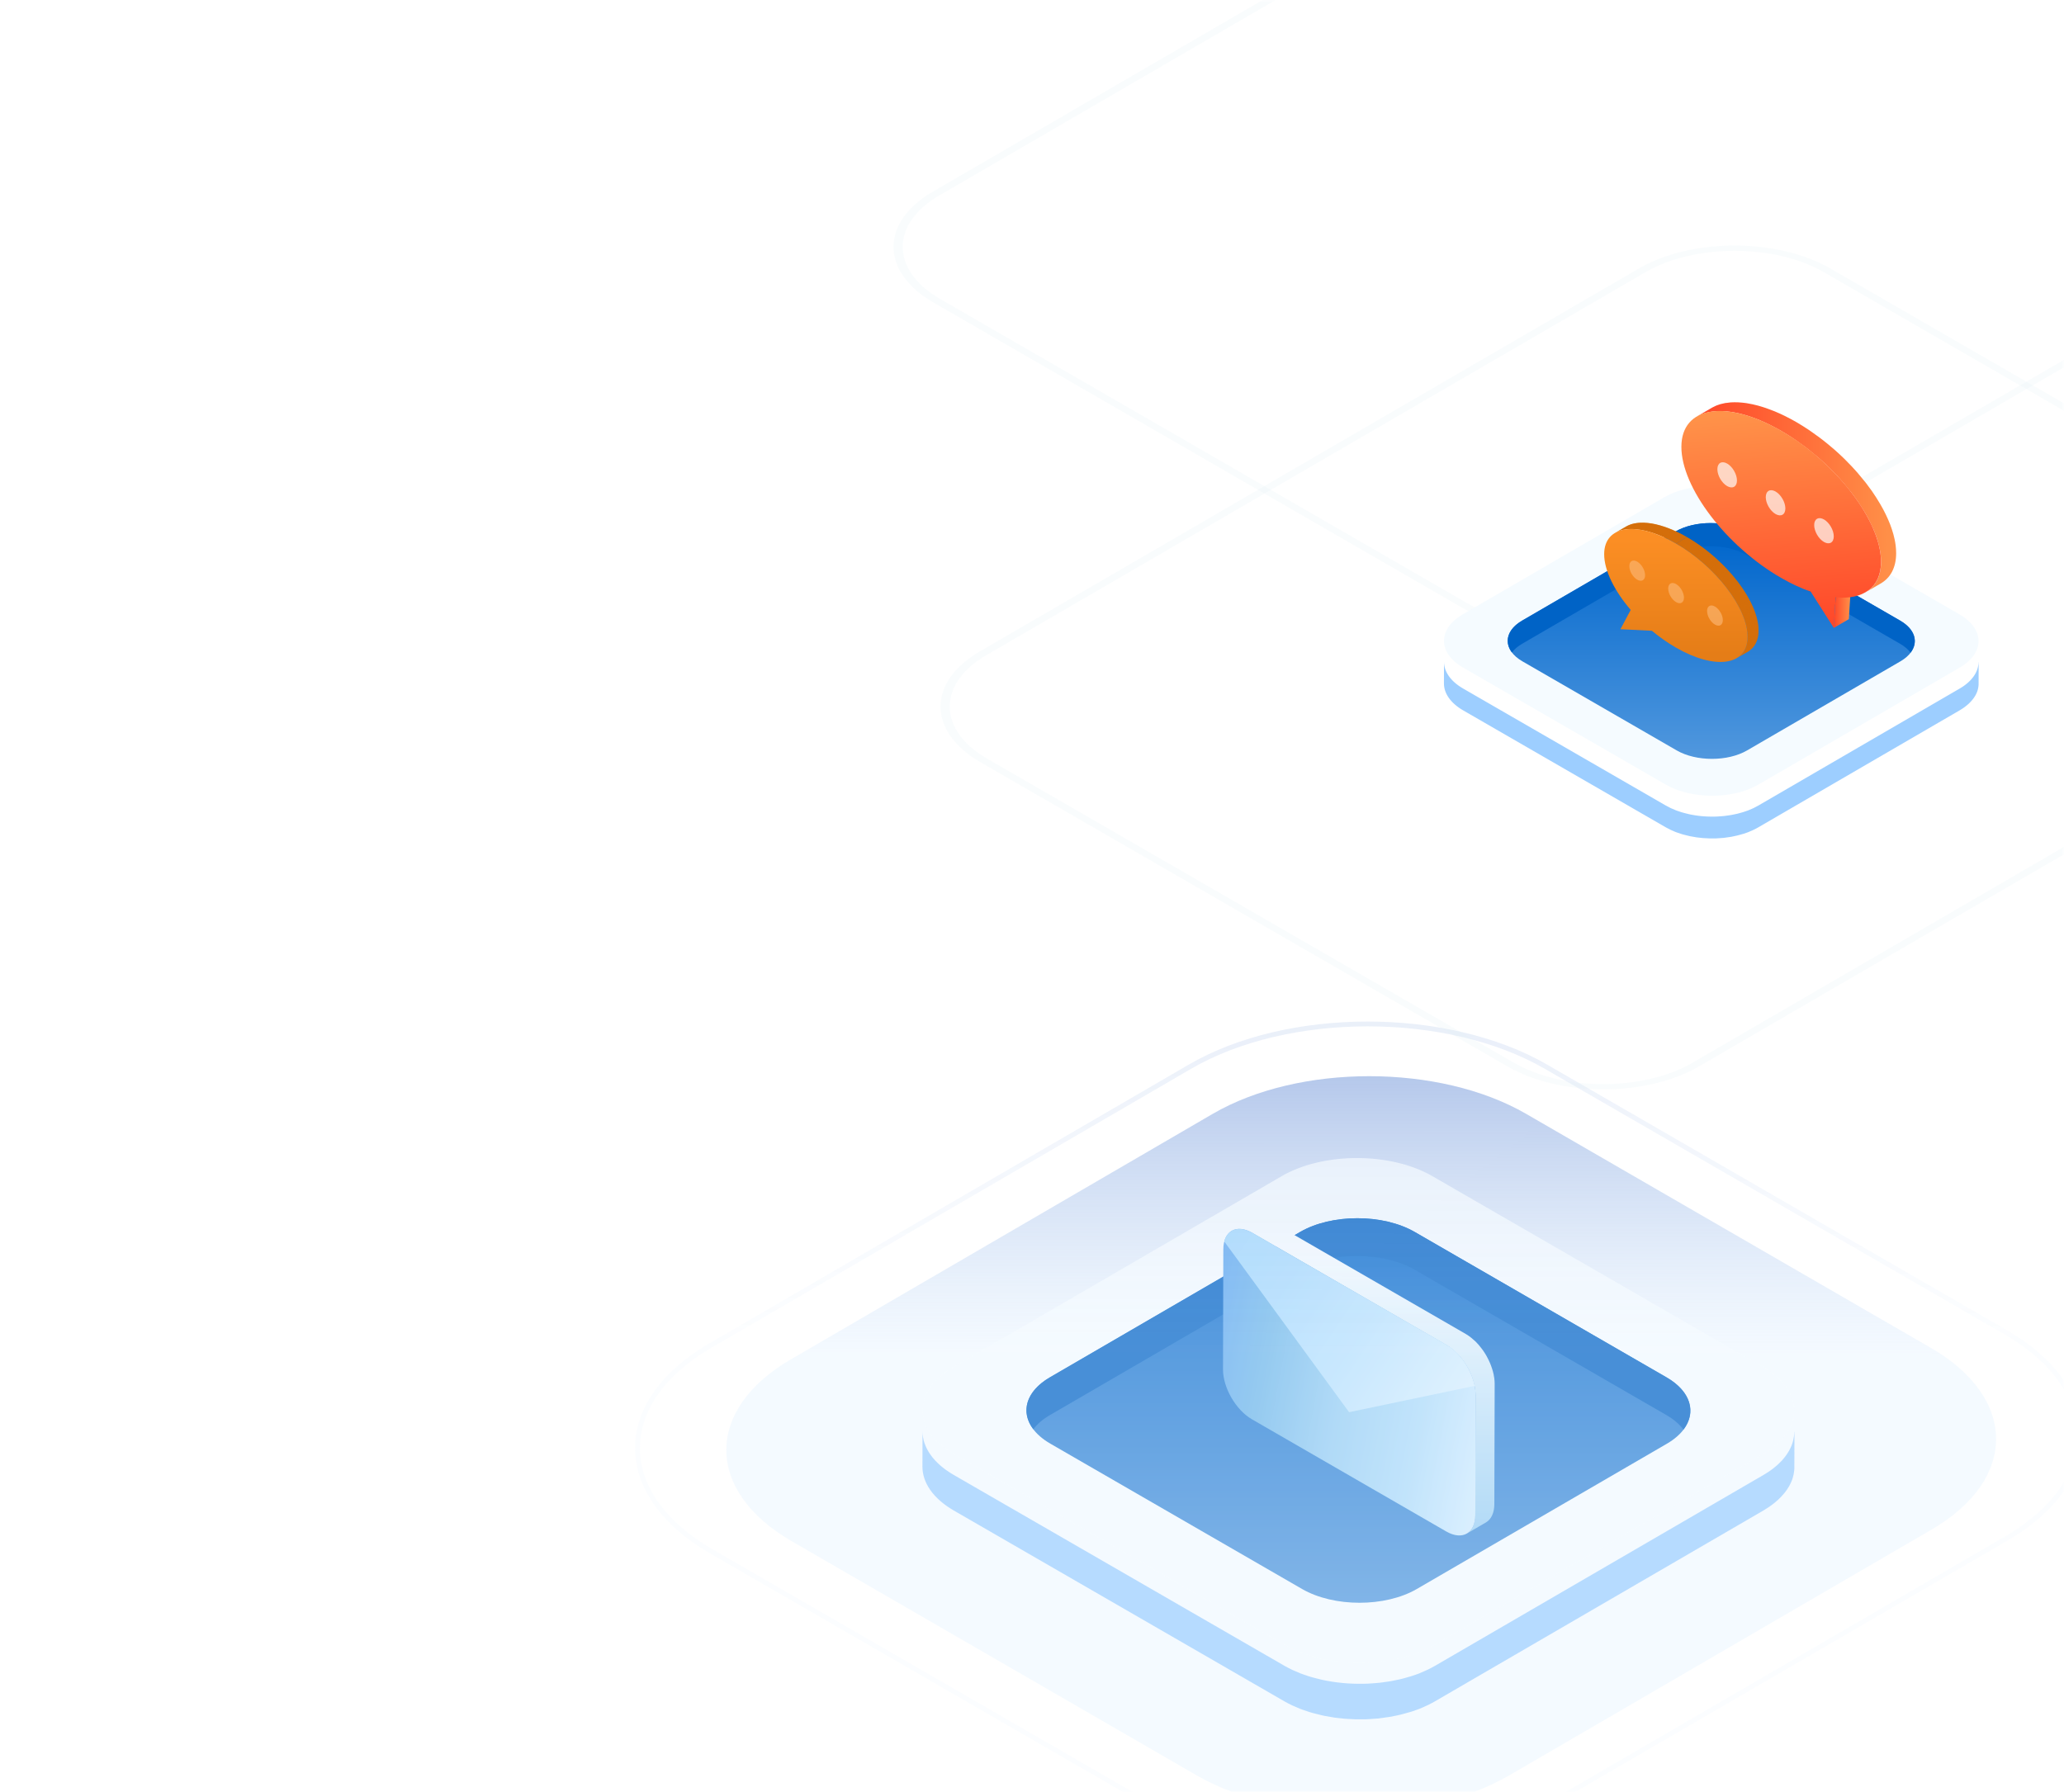 <svg width="395" height="343" viewBox="0 0 395 343" fill="none" xmlns="http://www.w3.org/2000/svg">
<mask id="mask0_510_15605" style="mask-type:alpha" maskUnits="userSpaceOnUse" x="0" y="0" width="395" height="343">
<path d="M0 0H379C387.837 0 395 7.163 395 16V327C395 335.837 387.837 343 379 343H0V0Z" fill="#0066CC"/>
</mask>
<g mask="url(#mask0_510_15605)">
<path opacity="0.2" d="M383.787 254.99L295.845 204.176C276.977 193.275 246.484 193.275 227.737 204.176L135.993 257.534C117.251 268.436 117.347 286.113 136.215 297.01L224.157 347.824C243.025 358.725 273.519 358.725 292.261 347.824L384.005 294.466C402.751 283.564 402.651 265.887 383.787 254.985" stroke="url(#paint0_linear_510_15605)" stroke-width="0.92" stroke-miterlimit="10"/>
<path opacity="0.7" d="M369.482 257.983L292.055 213.205C275.446 203.598 248.598 203.598 232.094 213.205L151.321 260.227C134.817 269.834 134.905 285.41 151.517 295.017L228.945 339.795C245.554 349.402 272.401 349.402 288.905 339.795L369.679 292.773C386.183 283.166 386.095 267.585 369.486 257.979" fill="url(#paint1_linear_510_15605)"/>
<path opacity="0.2" d="M179.872 57.192C170.424 51.739 170.381 42.859 179.767 37.406L305.9 -35.898C315.286 -41.352 330.606 -41.352 340.044 -35.898L440.912 22.34C450.36 27.793 450.412 36.672 441.026 42.125L314.893 115.43C305.507 120.883 290.178 120.883 280.731 115.43L179.863 57.192M442.136 21.623L341.268 -36.615C331.139 -42.462 314.709 -42.462 304.65 -36.615L178.517 36.69C168.449 42.536 168.502 52.053 178.631 57.9L279.499 116.138C289.628 121.984 306.057 121.984 316.125 116.138L442.258 42.833C452.317 36.987 452.265 27.47 442.136 21.623Z" fill="#E4F1F7"/>
<path opacity="0.2" d="M188.872 145.192C179.424 139.739 179.381 130.86 188.767 125.406L314.9 52.102C324.286 46.648 339.606 46.648 349.044 52.102L449.912 110.34C459.36 115.793 459.412 124.672 450.026 130.125L323.893 203.43C314.507 208.883 299.178 208.883 289.731 203.43L188.863 145.192M451.136 109.623L350.268 51.385C340.139 45.538 323.709 45.538 313.65 51.385L187.517 124.69C177.449 130.536 177.502 140.053 187.631 145.9L288.499 204.138C298.628 209.984 315.057 209.984 325.125 204.138L451.258 130.833C461.317 124.987 461.265 115.47 451.136 109.623Z" fill="#E4F1F7"/>
<g opacity="0.7">
<g filter="url(#filter0_d_510_15605)">
<path d="M343.389 270.052C343.389 270.174 343.381 270.288 343.372 270.41C343.372 270.515 343.363 270.62 343.346 270.716C343.337 270.804 343.328 270.891 343.311 270.978C343.293 271.083 343.284 271.179 343.258 271.284C343.241 271.372 343.223 271.459 343.206 271.555C343.18 271.651 343.162 271.756 343.136 271.852C343.11 271.94 343.083 272.027 343.057 272.123C343.031 272.219 342.996 272.324 342.961 272.42C342.926 272.508 342.9 272.595 342.865 272.683C342.821 272.787 342.778 272.892 342.734 272.988C342.699 273.076 342.655 273.163 342.612 273.251C342.559 273.355 342.507 273.452 342.454 273.557C342.411 273.635 342.367 273.723 342.314 273.801C342.245 273.924 342.166 274.046 342.096 274.159C342.052 274.229 342 274.308 341.956 274.378C341.869 274.509 341.773 274.64 341.668 274.771C341.624 274.832 341.58 274.885 341.537 274.946C341.371 275.156 341.196 275.357 341.012 275.567C340.96 275.619 340.907 275.671 340.864 275.724C340.715 275.881 340.567 276.03 340.4 276.178C340.331 276.248 340.252 276.318 340.182 276.388C340.086 276.475 339.99 276.563 339.885 276.641C339.789 276.72 339.701 276.799 339.605 276.877C339.5 276.965 339.396 277.043 339.291 277.131C339.195 277.21 339.09 277.279 338.985 277.358C338.871 277.437 338.758 277.524 338.635 277.603C338.53 277.673 338.426 277.751 338.312 277.821C338.19 277.9 338.067 277.979 337.936 278.057C337.779 278.153 337.63 278.249 337.464 278.346L274.638 314.858C274.192 315.112 273.738 315.356 273.266 315.583C273.143 315.645 273.021 315.706 272.89 315.758C272.462 315.959 272.033 316.143 271.588 316.318C271.527 316.344 271.474 316.37 271.413 316.387C270.932 316.571 270.443 316.737 269.954 316.886C269.613 316.99 269.254 317.087 268.905 317.183C268.634 317.253 268.372 317.331 268.101 317.401C267.734 317.489 267.349 317.567 266.974 317.637C266.703 317.69 266.423 317.76 266.152 317.803C266.038 317.821 265.925 317.838 265.811 317.856C265.348 317.934 264.876 317.996 264.395 318.057C264.256 318.074 264.125 318.092 263.985 318.109C263.714 318.135 263.443 318.153 263.163 318.179C262.709 318.214 262.246 318.249 261.782 318.275C261.485 318.284 261.197 318.293 260.9 318.301C260.524 318.301 260.157 318.31 259.781 318.301C259.466 318.301 259.161 318.284 258.846 318.275C258.496 318.258 258.156 318.24 257.815 318.223C257.5 318.205 257.186 318.17 256.871 318.144C256.53 318.109 256.189 318.074 255.857 318.03C255.551 317.995 255.245 317.952 254.948 317.899C254.59 317.847 254.223 317.777 253.865 317.716C253.585 317.663 253.297 317.602 253.017 317.541C252.589 317.445 252.169 317.34 251.75 317.226C251.479 317.157 251.208 317.087 250.937 317.008C250.788 316.964 250.649 316.921 250.509 316.877C250.089 316.746 249.679 316.606 249.268 316.457C249.154 316.414 249.032 316.37 248.91 316.326C248.542 316.186 248.184 316.029 247.826 315.863C247.651 315.784 247.468 315.715 247.302 315.636C246.786 315.391 246.288 315.129 245.807 314.858L182.561 278.346C178.541 276.03 176.54 272.98 176.549 269.938L176.531 276.738C176.531 279.779 178.533 282.82 182.544 285.145L245.79 321.657C246.27 321.937 246.768 322.19 247.284 322.435C247.459 322.514 247.634 322.584 247.808 322.662C248.114 322.793 248.411 322.942 248.726 323.064C248.778 323.082 248.84 323.099 248.892 323.125C249.006 323.169 249.128 323.213 249.25 323.257C249.652 323.405 250.072 323.545 250.491 323.676C250.631 323.72 250.78 323.763 250.92 323.807C251.016 323.833 251.112 323.868 251.208 323.894C251.374 323.947 251.557 323.973 251.732 324.026C252.152 324.139 252.571 324.244 253 324.34C253.113 324.366 253.227 324.401 253.34 324.419C253.506 324.454 253.681 324.471 253.847 324.506C254.206 324.576 254.564 324.637 254.931 324.698C255.079 324.725 255.219 324.751 255.368 324.777C255.525 324.803 255.682 324.812 255.84 324.83C256.181 324.873 256.521 324.908 256.862 324.943C257.028 324.961 257.186 324.987 257.352 324.996C257.5 325.004 257.658 325.013 257.806 325.022C258.147 325.048 258.496 325.066 258.837 325.074C259.012 325.074 259.187 325.101 259.353 325.101C259.493 325.101 259.633 325.101 259.764 325.101C260.139 325.101 260.506 325.101 260.882 325.101C261.066 325.101 261.249 325.101 261.442 325.101C261.555 325.101 261.66 325.083 261.765 325.083C262.228 325.066 262.683 325.031 263.146 324.987C263.329 324.969 263.513 324.969 263.705 324.952C263.792 324.943 263.88 324.926 263.967 324.917C264.107 324.899 264.238 324.882 264.378 324.865C264.85 324.812 265.322 324.742 265.785 324.664C265.899 324.646 266.021 324.629 266.135 324.611C266.187 324.602 266.248 324.594 266.301 324.585C266.519 324.541 266.738 324.489 266.956 324.445C267.332 324.366 267.716 324.296 268.083 324.2C268.354 324.139 268.616 324.061 268.887 323.982C269.237 323.886 269.595 323.79 269.936 323.685C270.006 323.659 270.085 323.641 270.163 323.624C270.583 323.484 270.994 323.344 271.404 323.187C271.465 323.16 271.518 323.143 271.579 323.117C272.025 322.942 272.462 322.758 272.881 322.557C273.004 322.496 273.135 322.444 273.257 322.383C273.729 322.155 274.192 321.919 274.629 321.657L337.455 285.145C337.543 285.092 337.621 285.049 337.7 284.996C337.779 284.952 337.849 284.9 337.919 284.856C338.041 284.778 338.172 284.699 338.294 284.62C338.408 284.55 338.513 284.472 338.618 284.402C338.731 284.323 338.854 284.236 338.967 284.157C339.072 284.079 339.168 284.009 339.264 283.93C339.369 283.843 339.483 283.764 339.588 283.677C339.684 283.598 339.78 283.519 339.867 283.441C339.964 283.353 340.068 283.266 340.165 283.187C340.2 283.152 340.243 283.117 340.287 283.082C340.322 283.047 340.357 283.012 340.392 282.977C340.549 282.829 340.706 282.672 340.855 282.514C340.907 282.462 340.96 282.409 341.004 282.357C341.187 282.156 341.371 281.946 341.537 281.736C341.537 281.728 341.554 281.719 341.563 281.71C341.598 281.667 341.633 281.614 341.668 281.57C341.764 281.439 341.869 281.308 341.956 281.177C342.009 281.107 342.052 281.029 342.096 280.959C342.175 280.836 342.253 280.723 342.323 280.6C342.341 280.565 342.367 280.53 342.384 280.504C342.411 280.452 342.437 280.408 342.463 280.356C342.515 280.251 342.568 280.155 342.62 280.05C342.664 279.962 342.699 279.875 342.743 279.796C342.786 279.691 342.83 279.587 342.874 279.482C342.891 279.438 342.917 279.394 342.935 279.342C342.952 279.298 342.961 279.254 342.979 279.22C343.014 279.123 343.049 279.027 343.075 278.922C343.101 278.835 343.127 278.739 343.153 278.651C343.18 278.555 343.206 278.45 343.223 278.354C343.232 278.302 343.25 278.249 343.258 278.197C343.258 278.162 343.267 278.127 343.276 278.092C343.293 277.987 343.311 277.891 343.328 277.786C343.337 277.699 343.354 277.612 343.363 277.515C343.372 277.411 343.381 277.306 343.389 277.21C343.389 277.148 343.398 277.087 343.398 277.026C343.398 276.965 343.398 276.904 343.398 276.851L343.416 270.052H343.389Z" fill="#9DCEFF"/>
</g>
<path d="M337.37 261.645C345.349 266.251 345.392 273.731 337.457 278.337L274.631 314.85C266.696 319.464 253.796 319.455 245.809 314.85L182.563 278.337C174.584 273.731 174.532 266.251 182.467 261.645L245.293 225.133C253.228 220.518 266.136 220.518 274.115 225.133L337.361 261.645H337.37Z" fill="#F5FBFF"/>
<path d="M318.927 263.637C325.01 267.151 325.036 272.84 318.997 276.353L271.141 304.161C265.093 307.674 255.271 307.674 249.188 304.161L201.017 276.344C194.935 272.831 194.9 267.142 200.948 263.629L248.804 235.82C254.851 232.307 264.683 232.307 270.757 235.82L318.927 263.637Z" fill="url(#paint2_linear_510_15605)"/>
<path d="M200.94 270.865L248.796 243.057C254.844 239.543 264.675 239.543 270.749 243.057L318.92 270.874C320.344 271.695 321.419 272.639 322.179 273.644C324.679 270.34 323.604 266.347 318.92 263.646L270.749 235.829C264.666 232.316 254.835 232.316 248.796 235.829L200.94 263.637C196.308 266.329 195.259 270.297 197.75 273.583C198.502 272.595 199.55 271.669 200.94 270.865Z" fill="#0063C6"/>
<path d="M238.362 235.418C238.283 235.392 238.196 235.366 238.117 235.349C238.039 235.331 237.96 235.314 237.89 235.296C237.794 235.279 237.698 235.261 237.602 235.252C237.549 235.252 237.488 235.244 237.436 235.235C237.313 235.235 237.2 235.226 237.086 235.235C237.06 235.235 237.034 235.235 236.999 235.235C236.859 235.235 236.719 235.261 236.588 235.287C236.553 235.287 236.527 235.305 236.492 235.314C236.387 235.34 236.282 235.366 236.186 235.401C236.151 235.41 236.125 235.418 236.09 235.436C235.967 235.488 235.845 235.541 235.723 235.611L239.384 233.478C239.384 233.478 239.402 233.47 239.411 233.461C239.498 233.408 239.594 233.365 239.69 233.321C239.708 233.321 239.725 233.312 239.743 233.304C239.769 233.295 239.804 233.277 239.839 233.269C239.882 233.251 239.935 233.234 239.979 233.216C240.031 233.199 240.084 233.19 240.136 233.181C240.171 233.181 240.197 233.164 240.232 233.155C240.25 233.155 240.267 233.146 240.285 233.146C240.389 233.129 240.503 233.111 240.617 233.111C240.617 233.111 240.634 233.111 240.643 233.111C240.669 233.111 240.695 233.111 240.73 233.111C240.818 233.111 240.905 233.111 240.992 233.111C241.019 233.111 241.054 233.111 241.089 233.12C241.141 233.12 241.202 233.129 241.255 233.138C241.307 233.138 241.359 233.138 241.403 233.155C241.447 233.155 241.499 233.173 241.543 233.181C241.622 233.199 241.692 233.207 241.77 233.234C241.814 233.242 241.849 233.251 241.892 233.26C241.936 233.269 241.98 233.295 242.015 233.304C242.146 233.339 242.277 233.391 242.408 233.435C242.452 233.452 242.496 233.461 242.548 233.478C242.574 233.487 242.6 233.505 242.627 233.522C242.854 233.618 243.09 233.732 243.326 233.872L280.529 255.353C280.887 255.562 281.228 255.807 281.569 256.078C281.682 256.165 281.778 256.27 281.892 256.358C282.058 256.497 282.224 256.629 282.381 256.786C282.451 256.856 282.521 256.934 282.591 257.004C282.652 257.066 282.713 257.135 282.775 257.205C282.845 257.284 282.923 257.354 282.984 257.433C283.142 257.607 283.29 257.791 283.43 257.983C283.483 258.044 283.526 258.114 283.579 258.175C283.605 258.21 283.631 258.245 283.657 258.28C283.71 258.35 283.753 258.411 283.806 258.481C283.92 258.639 284.024 258.796 284.129 258.962C284.225 259.119 284.322 259.277 284.418 259.434C284.418 259.443 284.426 259.46 284.435 259.469C284.435 259.478 284.444 259.486 284.453 259.504C284.531 259.635 284.601 259.766 284.671 259.906C284.75 260.063 284.837 260.22 284.907 260.378C284.977 260.518 285.038 260.657 285.099 260.797C285.099 260.806 285.108 260.815 285.108 260.823C285.108 260.832 285.117 260.841 285.126 260.85C285.195 261.016 285.265 261.182 285.327 261.348C285.396 261.523 285.458 261.697 285.51 261.872C285.536 261.96 285.562 262.047 285.589 262.126C285.597 262.161 285.615 262.204 285.624 262.239C285.641 262.3 285.667 262.37 285.685 262.431C285.746 262.641 285.798 262.851 285.842 263.061C285.868 263.192 285.886 263.314 285.903 263.436C285.912 263.506 285.93 263.568 285.938 263.637C285.947 263.699 285.965 263.76 285.973 263.821C286.017 264.188 286.043 264.546 286.043 264.905L285.982 287.88C285.982 289.619 285.362 290.843 284.374 291.419L280.712 293.552C281.708 292.975 282.32 291.752 282.32 290.012L282.381 267.037C282.381 266.626 282.346 266.198 282.277 265.77C282.268 265.7 282.25 265.639 282.242 265.569C282.172 265.167 282.084 264.765 281.962 264.363C281.953 264.328 281.936 264.284 281.927 264.249C281.796 263.812 281.63 263.375 281.446 262.947C281.446 262.938 281.438 262.93 281.438 262.921C281.245 262.484 281.027 262.047 280.782 261.627C280.782 261.619 280.773 261.61 280.765 261.601C280.529 261.19 280.267 260.797 279.987 260.421C279.961 260.386 279.934 260.352 279.908 260.317C279.655 259.976 279.384 259.652 279.095 259.346C279.034 259.277 278.973 259.215 278.912 259.145C278.685 258.91 278.458 258.7 278.213 258.499C278.108 258.403 278.003 258.307 277.889 258.219C277.549 257.948 277.208 257.703 276.849 257.494L239.647 236.013C239.411 235.873 239.175 235.768 238.947 235.663C238.877 235.628 238.799 235.602 238.729 235.576C238.598 235.523 238.467 235.48 238.336 235.445L238.362 235.418Z" fill="url(#paint3_linear_510_15605)"/>
<path d="M239.674 235.986C236.607 234.221 234.125 235.628 234.116 239.141L234.055 262.116C234.046 265.63 236.51 269.894 239.578 271.668L276.781 293.149C279.84 294.915 282.33 293.508 282.339 289.995L282.4 267.019C282.409 263.506 279.936 259.233 276.877 257.467L239.674 235.986Z" fill="url(#paint4_linear_510_15605)"/>
<path d="M239.655 235.987L276.858 257.468C279.427 258.945 281.568 262.196 282.189 265.281L258.182 270.315L234.289 237.63C234.927 235.279 237.086 234.51 239.646 235.996" fill="url(#paint5_linear_510_15605)"/>
</g>
<g filter="url(#filter1_d_510_15605)">
<path d="M378.65 122.728C378.65 122.803 378.644 122.873 378.639 122.948C378.639 123.012 378.634 123.076 378.623 123.135C378.618 123.189 378.612 123.242 378.601 123.296C378.591 123.36 378.585 123.419 378.569 123.483C378.559 123.537 378.548 123.591 378.537 123.65C378.521 123.708 378.51 123.773 378.494 123.832C378.478 123.885 378.462 123.939 378.446 123.998C378.43 124.057 378.409 124.121 378.387 124.18C378.366 124.234 378.35 124.287 378.328 124.341C378.301 124.405 378.275 124.469 378.248 124.528C378.226 124.582 378.2 124.636 378.173 124.689C378.141 124.753 378.108 124.812 378.076 124.877C378.05 124.925 378.023 124.979 377.991 125.027C377.948 125.102 377.899 125.177 377.857 125.246C377.83 125.289 377.798 125.338 377.771 125.38C377.717 125.461 377.658 125.541 377.594 125.622C377.567 125.659 377.54 125.691 377.514 125.729C377.412 125.857 377.305 125.981 377.192 126.109C377.16 126.141 377.128 126.174 377.101 126.206C377.01 126.302 376.919 126.393 376.817 126.484C376.774 126.527 376.726 126.57 376.683 126.613C376.624 126.667 376.565 126.72 376.501 126.768C376.442 126.817 376.388 126.865 376.329 126.913C376.265 126.967 376.201 127.015 376.136 127.068C376.078 127.117 376.013 127.16 375.949 127.208C375.879 127.256 375.81 127.31 375.735 127.358C375.67 127.401 375.606 127.449 375.536 127.492C375.461 127.54 375.386 127.588 375.306 127.636C375.209 127.695 375.118 127.754 375.016 127.813L336.493 150.202C336.219 150.357 335.941 150.507 335.651 150.647C335.576 150.684 335.501 150.722 335.421 150.754C335.158 150.877 334.896 150.99 334.623 151.097C334.585 151.113 334.553 151.129 334.515 151.14C334.221 151.252 333.921 151.354 333.62 151.445C333.411 151.509 333.192 151.568 332.977 151.627C332.811 151.67 332.651 151.718 332.484 151.761C332.259 151.815 332.024 151.863 331.793 151.906C331.627 151.938 331.456 151.981 331.289 152.008C331.22 152.019 331.15 152.029 331.08 152.04C330.796 152.088 330.507 152.126 330.212 152.163C330.127 152.174 330.046 152.185 329.96 152.195C329.794 152.211 329.628 152.222 329.457 152.238C329.178 152.26 328.894 152.281 328.61 152.297C328.428 152.303 328.251 152.308 328.069 152.313C327.838 152.313 327.613 152.319 327.383 152.313C327.19 152.313 327.002 152.303 326.81 152.297C326.595 152.286 326.386 152.276 326.177 152.265C325.984 152.254 325.791 152.233 325.598 152.217C325.389 152.195 325.18 152.174 324.977 152.147C324.789 152.126 324.602 152.099 324.42 152.067C324.2 152.035 323.975 151.992 323.755 151.954C323.584 151.922 323.407 151.885 323.235 151.847C322.973 151.788 322.715 151.724 322.458 151.654C322.292 151.611 322.126 151.568 321.96 151.52C321.869 151.493 321.783 151.467 321.697 151.44C321.44 151.359 321.188 151.274 320.936 151.183C320.867 151.156 320.792 151.129 320.717 151.102C320.492 151.016 320.272 150.92 320.052 150.818C319.945 150.77 319.833 150.727 319.731 150.679C319.415 150.529 319.109 150.368 318.814 150.202L280.033 127.813C277.568 126.393 276.341 124.523 276.347 122.658L276.336 126.827C276.336 128.692 277.563 130.557 280.023 131.982L318.804 154.371C319.098 154.542 319.404 154.698 319.72 154.848C319.827 154.896 319.934 154.939 320.042 154.987C320.229 155.068 320.411 155.159 320.604 155.234C320.636 155.244 320.674 155.255 320.706 155.271C320.776 155.298 320.851 155.325 320.926 155.352C321.172 155.443 321.429 155.528 321.687 155.609C321.772 155.636 321.863 155.662 321.949 155.689C322.008 155.705 322.067 155.727 322.126 155.743C322.228 155.775 322.34 155.791 322.448 155.823C322.705 155.893 322.962 155.957 323.225 156.016C323.294 156.032 323.364 156.054 323.434 156.064C323.535 156.086 323.643 156.097 323.744 156.118C323.964 156.161 324.184 156.198 324.409 156.236C324.5 156.252 324.586 156.268 324.677 156.284C324.773 156.3 324.87 156.306 324.966 156.316C325.175 156.343 325.384 156.364 325.593 156.386C325.695 156.397 325.791 156.413 325.893 156.418C325.984 156.423 326.081 156.429 326.172 156.434C326.381 156.45 326.595 156.461 326.804 156.466C326.911 156.466 327.019 156.482 327.12 156.482C327.206 156.482 327.292 156.482 327.372 156.482C327.603 156.482 327.828 156.482 328.058 156.482C328.171 156.482 328.283 156.482 328.401 156.482C328.471 156.482 328.535 156.472 328.599 156.472C328.883 156.461 329.162 156.439 329.446 156.413C329.559 156.402 329.671 156.402 329.789 156.391C329.843 156.386 329.896 156.375 329.95 156.37C330.035 156.359 330.116 156.348 330.202 156.338C330.491 156.306 330.78 156.263 331.064 156.214C331.134 156.204 331.209 156.193 331.279 156.182C331.311 156.177 331.348 156.172 331.381 156.166C331.515 156.139 331.648 156.107 331.782 156.08C332.013 156.032 332.249 155.989 332.474 155.93C332.64 155.893 332.801 155.845 332.967 155.796C333.181 155.737 333.401 155.679 333.61 155.614C333.653 155.598 333.701 155.587 333.749 155.577C334.006 155.491 334.258 155.405 334.51 155.309C334.548 155.293 334.58 155.282 334.617 155.266C334.89 155.159 335.158 155.046 335.416 154.923C335.491 154.885 335.571 154.853 335.646 154.816C335.935 154.676 336.219 154.532 336.487 154.371L375.011 131.982C375.065 131.95 375.113 131.923 375.161 131.891C375.209 131.864 375.252 131.832 375.295 131.806C375.37 131.757 375.451 131.709 375.526 131.661C375.595 131.618 375.66 131.57 375.724 131.527C375.793 131.479 375.869 131.425 375.938 131.377C376.002 131.329 376.061 131.286 376.12 131.237C376.185 131.184 376.254 131.136 376.319 131.082C376.378 131.034 376.436 130.986 376.49 130.937C376.549 130.884 376.613 130.83 376.672 130.782C376.694 130.761 376.721 130.739 376.747 130.718C376.769 130.696 376.79 130.675 376.812 130.653C376.908 130.562 377.005 130.466 377.096 130.369C377.128 130.337 377.16 130.305 377.187 130.273C377.299 130.15 377.412 130.021 377.514 129.892C377.514 129.887 377.524 129.882 377.53 129.876C377.551 129.85 377.573 129.817 377.594 129.791C377.653 129.71 377.717 129.63 377.771 129.549C377.803 129.507 377.83 129.458 377.857 129.416C377.905 129.341 377.953 129.271 377.996 129.196C378.007 129.174 378.023 129.153 378.033 129.137C378.049 129.105 378.066 129.078 378.082 129.046C378.114 128.981 378.146 128.923 378.178 128.858C378.205 128.805 378.226 128.751 378.253 128.703C378.28 128.639 378.307 128.574 378.334 128.51C378.344 128.483 378.36 128.456 378.371 128.424C378.382 128.397 378.387 128.371 378.398 128.349C378.419 128.29 378.441 128.231 378.457 128.167C378.473 128.113 378.489 128.054 378.505 128.001C378.521 127.942 378.537 127.878 378.548 127.819C378.553 127.786 378.564 127.754 378.569 127.722C378.569 127.701 378.575 127.679 378.58 127.658C378.591 127.594 378.601 127.535 378.612 127.47C378.618 127.417 378.628 127.363 378.634 127.304C378.639 127.24 378.644 127.176 378.65 127.117C378.65 127.079 378.655 127.042 378.655 127.004C378.655 126.967 378.655 126.929 378.655 126.897L378.666 122.728H378.65Z" fill="#9DCEFF"/>
</g>
<path d="M374.957 117.573C379.849 120.397 379.876 124.984 375.01 127.808L336.487 150.197C331.621 153.026 323.711 153.021 318.814 150.197L280.033 127.808C275.14 124.984 275.108 120.397 279.974 117.573L318.497 95.184C323.363 92.355 331.278 92.355 336.17 95.184L374.951 117.573H374.957Z" fill="#F5FBFF"/>
<path d="M363.649 118.795C367.379 120.95 367.395 124.438 363.692 126.592L334.348 143.644C330.64 145.798 324.617 145.798 320.887 143.644L291.35 126.587C287.62 124.433 287.599 120.944 291.307 118.79L320.651 101.739C324.359 99.585 330.388 99.585 334.112 101.739L363.649 118.795Z" fill="url(#paint6_linear_510_15605)"/>
<path d="M291.3 123.227L320.644 106.175C324.352 104.021 330.381 104.021 334.105 106.175L363.642 123.232C364.516 123.736 365.175 124.314 365.641 124.931C367.174 122.905 366.515 120.456 363.642 118.8L334.105 101.744C330.376 99.589 324.347 99.589 320.644 101.744L291.3 118.795C288.46 120.445 287.817 122.878 289.344 124.893C289.805 124.288 290.448 123.72 291.3 123.227Z" fill="#0063C6"/>
<path d="M354.193 112.675L353.818 118.513L350.934 120.191L351.309 114.344L354.193 112.675Z" fill="url(#paint7_linear_510_15605)"/>
<path d="M336.914 80.488C336.783 80.435 336.661 80.383 336.53 80.33C336.145 80.173 335.769 80.033 335.393 79.902C335.271 79.859 335.149 79.815 335.026 79.771C334.554 79.614 334.091 79.465 333.628 79.343C333.453 79.299 333.287 79.255 333.121 79.212C332.929 79.159 332.737 79.116 332.544 79.072C332.37 79.037 332.212 79.011 332.038 78.976C331.854 78.941 331.662 78.906 331.478 78.871C331.408 78.862 331.338 78.853 331.268 78.845C330.779 78.775 330.298 78.722 329.835 78.705C329.774 78.705 329.713 78.696 329.652 78.696C329.241 78.679 328.848 78.688 328.472 78.705C328.367 78.705 328.271 78.722 328.166 78.731C327.921 78.749 327.677 78.775 327.449 78.819C327.336 78.836 327.231 78.853 327.117 78.871C326.925 78.906 326.733 78.95 326.549 79.002C326.445 79.028 326.34 79.055 326.243 79.081C326.077 79.133 325.92 79.186 325.763 79.247C325.667 79.282 325.571 79.317 325.474 79.352C325.343 79.404 325.221 79.474 325.099 79.535C324.985 79.596 324.863 79.649 324.758 79.71L327.642 78.032C327.642 78.032 327.694 78.006 327.72 77.988C327.808 77.936 327.904 77.901 327.991 77.857C328.114 77.796 328.236 77.726 328.367 77.674C328.385 77.674 328.402 77.656 328.419 77.647C328.498 77.612 328.577 77.595 328.655 77.56C328.813 77.499 328.97 77.438 329.136 77.394C329.162 77.394 329.189 77.377 329.215 77.368C329.285 77.35 329.363 77.333 329.433 77.315C329.617 77.263 329.809 77.219 330.01 77.184C330.063 77.176 330.106 77.158 330.15 77.149C330.211 77.141 330.272 77.141 330.333 77.132C330.569 77.097 330.805 77.071 331.05 77.044C331.12 77.044 331.181 77.027 331.251 77.018C331.286 77.018 331.321 77.018 331.356 77.018C331.741 77.001 332.134 76.992 332.536 77.01C332.553 77.01 332.571 77.01 332.588 77.01C332.632 77.01 332.676 77.018 332.719 77.018C333.182 77.044 333.654 77.088 334.152 77.158C334.196 77.158 334.24 77.158 334.284 77.176C334.31 77.176 334.336 77.184 334.362 77.193C334.546 77.219 334.729 77.263 334.922 77.298C335.088 77.333 335.254 77.359 335.428 77.394C335.621 77.438 335.813 77.49 336.005 77.534C336.154 77.569 336.302 77.604 336.46 77.647C336.477 77.647 336.503 77.656 336.521 77.665C336.975 77.787 337.438 77.936 337.91 78.093C338.033 78.137 338.155 78.181 338.277 78.224C338.653 78.355 339.029 78.504 339.414 78.653C339.501 78.688 339.58 78.714 339.658 78.749C339.702 78.766 339.754 78.792 339.798 78.81C340.375 79.055 340.969 79.317 341.563 79.614C341.677 79.666 341.791 79.727 341.904 79.789C342.525 80.103 343.163 80.435 343.801 80.811C344.561 81.257 345.312 81.729 346.055 82.218C346.283 82.367 346.51 82.533 346.737 82.69C347.253 83.048 347.768 83.415 348.266 83.791C348.511 83.975 348.747 84.158 348.983 84.342C349.499 84.744 350.005 85.163 350.504 85.591C350.687 85.749 350.871 85.897 351.054 86.055C351.718 86.64 352.365 87.234 352.986 87.846C353.003 87.864 353.029 87.881 353.047 87.907C353.51 88.362 353.956 88.834 354.401 89.297C354.524 89.419 354.628 89.55 354.751 89.681C354.996 89.952 355.249 90.223 355.485 90.494C355.555 90.582 355.625 90.66 355.695 90.748C356.018 91.123 356.333 91.508 356.639 91.892C356.778 92.058 356.927 92.225 357.058 92.399C357.102 92.46 357.145 92.522 357.189 92.574C357.355 92.793 357.512 93.02 357.679 93.238C357.853 93.474 358.037 93.719 358.212 93.955C358.282 94.051 358.343 94.147 358.404 94.243C358.517 94.409 358.631 94.575 358.736 94.742C358.858 94.925 358.981 95.1 359.094 95.283C359.234 95.502 359.356 95.712 359.488 95.93C359.557 96.044 359.627 96.157 359.697 96.271C359.732 96.332 359.776 96.393 359.811 96.454C360.021 96.813 360.222 97.171 360.414 97.529C360.458 97.608 360.493 97.678 360.528 97.757C360.571 97.853 360.624 97.94 360.667 98.027C360.755 98.193 360.842 98.359 360.921 98.534C361.078 98.849 361.218 99.172 361.358 99.487C361.358 99.504 361.375 99.522 361.375 99.539C361.393 99.574 361.401 99.609 361.419 99.635C361.524 99.889 361.637 100.142 361.733 100.396C361.83 100.649 361.917 100.903 362.004 101.156C362.013 101.191 362.031 101.226 362.039 101.261C362.039 101.278 362.048 101.296 362.057 101.313C362.162 101.619 362.249 101.925 362.337 102.222C362.38 102.371 362.406 102.528 362.45 102.677C362.476 102.773 362.503 102.878 362.52 102.974C362.537 103.052 362.564 103.14 362.581 103.218C362.669 103.62 362.73 104.014 362.782 104.398C362.843 104.914 362.878 105.412 362.878 105.901C362.878 107.282 362.599 108.462 362.092 109.432C361.585 110.402 360.842 111.162 359.898 111.704L357.014 113.382C358.893 112.29 359.986 110.341 359.994 107.579C359.994 107.09 359.959 106.592 359.898 106.076C359.837 105.604 359.75 105.132 359.636 104.643C359.61 104.547 359.584 104.442 359.566 104.346C359.453 103.883 359.321 103.411 359.155 102.93C359.147 102.895 359.129 102.869 359.12 102.834C358.946 102.336 358.753 101.829 358.535 101.313C358.517 101.278 358.509 101.252 358.491 101.217C358.273 100.719 358.037 100.221 357.783 99.714C357.74 99.627 357.696 99.531 357.644 99.443C357.39 98.945 357.111 98.456 356.813 97.957C356.743 97.844 356.673 97.73 356.604 97.617C356.359 97.223 356.105 96.821 355.843 96.428C355.73 96.262 355.625 96.096 355.511 95.93C355.275 95.589 355.031 95.257 354.786 94.916C354.628 94.698 354.471 94.479 354.296 94.261C354.122 94.034 353.929 93.806 353.746 93.579C353.44 93.195 353.125 92.81 352.802 92.434C352.496 92.076 352.182 91.726 351.858 91.368C351.745 91.237 351.631 91.115 351.509 90.984C351.054 90.494 350.582 90.013 350.093 89.533C349.472 88.921 348.826 88.327 348.162 87.741C347.987 87.584 347.794 87.435 347.611 87.278C347.113 86.85 346.606 86.439 346.09 86.028C345.854 85.845 345.618 85.661 345.374 85.478C344.867 85.102 344.36 84.735 343.844 84.377C343.617 84.219 343.399 84.062 343.163 83.905C342.42 83.415 341.668 82.935 340.908 82.498C340.27 82.131 339.641 81.79 339.011 81.475C338.898 81.414 338.784 81.362 338.671 81.3C338.076 81.003 337.482 80.741 336.905 80.496L336.914 80.488Z" fill="url(#paint8_linear_510_15605)"/>
<path d="M340.916 82.48C330.368 76.389 321.795 77.752 321.777 85.513C321.751 93.273 330.289 104.512 340.838 110.603C342.822 111.748 344.727 112.622 346.527 113.251L350.94 120.181L351.307 114.344C356.516 114.833 359.968 112.491 359.985 107.571C360.012 99.81 351.465 88.572 340.916 82.48Z" fill="url(#paint9_linear_510_15605)"/>
<g style="mix-blend-mode:overlay" opacity="0.69">
<path d="M349.07 99.434C350.11 100.037 350.94 101.488 350.94 102.668C350.94 103.865 350.101 104.337 349.062 103.743C348.03 103.149 347.191 101.698 347.191 100.509C347.191 99.321 348.039 98.84 349.07 99.434Z" fill="#FEFEFE"/>
<path d="M339.805 94.086C340.845 94.689 341.675 96.139 341.675 97.319C341.675 98.517 340.836 98.989 339.796 98.394C338.765 97.8 337.926 96.349 337.926 95.161C337.926 93.972 338.774 93.492 339.805 94.086Z" fill="#FEFEFE"/>
<path d="M330.543 88.737C331.574 89.331 332.413 90.791 332.413 91.971C332.413 93.168 331.566 93.64 330.534 93.046C329.494 92.443 328.664 91.001 328.664 89.812C328.664 88.624 329.503 88.143 330.543 88.737Z" fill="#FEFEFE"/>
</g>
<path d="M309.098 101.995L311.186 100.78C313.616 99.364 317.933 99.985 322.844 102.816L320.756 104.031C315.844 101.199 311.527 100.579 309.098 101.995Z" fill="#D46E0A"/>
<mask id="mask1_510_15605" style="mask-type:luminance" maskUnits="userSpaceOnUse" x="309" y="100" width="14" height="5">
<path d="M309.098 101.995L311.186 100.78C313.616 99.364 317.933 99.985 322.844 102.816L320.756 104.031C315.844 101.199 311.527 100.579 309.098 101.995Z" fill="white"/>
</mask>
<g mask="url(#mask1_510_15605)">
<path d="M309.098 101.995L311.186 100.78C311.44 100.631 311.711 100.509 311.999 100.404L309.91 101.619C309.622 101.724 309.351 101.846 309.098 101.995Z" fill="#D46E0A"/>
<path d="M309.91 101.619L311.999 100.404C312.252 100.316 312.523 100.238 312.803 100.185L310.714 101.4C310.435 101.453 310.164 101.531 309.91 101.619Z" fill="#D46E0A"/>
<path d="M310.715 101.4L312.803 100.186C313.039 100.142 313.284 100.107 313.546 100.081L311.458 101.296C311.204 101.322 310.96 101.357 310.715 101.4Z" fill="#D46E0A"/>
<path d="M311.457 101.296L313.546 100.081C313.782 100.063 314.018 100.046 314.271 100.046L312.182 101.261C311.938 101.261 311.693 101.269 311.457 101.296Z" fill="#D46E0A"/>
<path d="M312.184 101.26L314.272 100.046C314.508 100.046 314.744 100.046 314.989 100.072L312.9 101.287C312.656 101.269 312.411 101.26 312.184 101.26Z" fill="#D46E0A"/>
<path d="M312.898 101.287L314.987 100.072C315.223 100.089 315.468 100.116 315.712 100.151L313.624 101.365C313.379 101.33 313.134 101.304 312.898 101.287Z" fill="#D46E0A"/>
<path d="M313.625 101.357L315.714 100.142C315.958 100.177 316.203 100.212 316.457 100.265L314.368 101.479C314.114 101.427 313.87 101.392 313.625 101.357Z" fill="#D46E0A"/>
<path d="M314.367 101.479L316.456 100.264C316.701 100.317 316.954 100.369 317.207 100.43L315.119 101.645C314.865 101.584 314.612 101.523 314.367 101.479Z" fill="#D46E0A"/>
<path d="M315.129 101.654L317.218 100.439C317.471 100.5 317.733 100.57 317.995 100.649L315.907 101.864C315.645 101.785 315.391 101.715 315.129 101.654Z" fill="#D46E0A"/>
<path d="M315.898 101.864L317.987 100.649C318.249 100.728 318.512 100.815 318.782 100.911L316.694 102.126C316.423 102.03 316.161 101.943 315.898 101.864Z" fill="#D46E0A"/>
<path d="M316.691 102.126L318.78 100.911C319.051 101.007 319.322 101.103 319.593 101.217L317.504 102.432C317.233 102.318 316.962 102.222 316.691 102.126Z" fill="#D46E0A"/>
<path d="M317.504 102.431L319.593 101.217C319.864 101.33 320.143 101.444 320.423 101.566L318.334 102.781C318.055 102.659 317.775 102.536 317.504 102.431Z" fill="#D46E0A"/>
<path d="M318.336 102.781L320.425 101.566C320.704 101.689 320.993 101.828 321.281 101.968L319.192 103.183C318.904 103.043 318.616 102.903 318.336 102.781Z" fill="#D46E0A"/>
<path d="M319.191 103.183L321.28 101.969C321.568 102.108 321.866 102.266 322.154 102.423L320.065 103.638C319.768 103.48 319.48 103.323 319.191 103.183Z" fill="#D46E0A"/>
<path d="M320.066 103.637L322.155 102.423C322.382 102.545 322.609 102.676 322.845 102.807L320.757 104.022C320.53 103.891 320.294 103.76 320.066 103.637Z" fill="#D46E0A"/>
</g>
<path d="M334.452 124.769L332.363 125.984C333.683 125.215 334.452 123.852 334.452 121.912C334.47 116.415 328.335 108.401 320.758 104.031L322.846 102.816C330.423 107.195 336.558 115.2 336.541 120.697C336.541 122.628 335.772 124 334.452 124.769Z" fill="#D46E0A"/>
<mask id="mask2_510_15605" style="mask-type:luminance" maskUnits="userSpaceOnUse" x="320" y="102" width="17" height="24">
<path d="M334.452 124.769L332.363 125.984C333.683 125.215 334.452 123.852 334.452 121.912C334.47 116.415 328.335 108.401 320.758 104.031L322.846 102.816C330.423 107.195 336.558 115.2 336.541 120.697C336.541 122.628 335.772 124 334.452 124.769Z" fill="white"/>
</mask>
<g mask="url(#mask2_510_15605)">
<path d="M320.758 104.031L322.846 102.816C322.916 102.86 322.986 102.895 323.056 102.939L320.968 104.153C320.898 104.11 320.828 104.075 320.758 104.031Z" fill="#D46E0A"/>
<path d="M320.969 104.153L323.057 102.938C323.363 103.122 323.669 103.306 323.966 103.498L321.878 104.713C321.58 104.52 321.275 104.337 320.969 104.153Z" fill="#D46E0A"/>
<path d="M321.875 104.704L323.964 103.489C324.27 103.682 324.575 103.883 324.873 104.092L322.784 105.307C322.487 105.097 322.181 104.896 321.875 104.704Z" fill="#D46E0A"/>
<path d="M322.793 105.308L324.882 104.093C325.188 104.303 325.493 104.521 325.791 104.739L323.702 105.954C323.405 105.736 323.099 105.517 322.793 105.308Z" fill="#D46E0A"/>
<path d="M323.695 105.954L325.784 104.739C326.09 104.966 326.387 105.194 326.684 105.421L324.595 106.636C324.298 106.4 324.001 106.173 323.695 105.954Z" fill="#D46E0A"/>
<path d="M324.594 106.644L326.682 105.43C326.98 105.666 327.277 105.902 327.565 106.146L325.476 107.361C325.188 107.116 324.891 106.88 324.594 106.644Z" fill="#D46E0A"/>
<path d="M325.477 107.361L327.565 106.146C327.854 106.391 328.133 106.636 328.413 106.889L326.324 108.104C326.045 107.851 325.765 107.606 325.477 107.361Z" fill="#D46E0A"/>
<path d="M326.324 108.095L328.413 106.88C328.684 107.125 328.955 107.369 329.217 107.623L327.128 108.837C326.866 108.584 326.604 108.339 326.324 108.095Z" fill="#D46E0A"/>
<path d="M327.129 108.847L329.218 107.632C329.462 107.868 329.707 108.112 329.952 108.357L327.863 109.572C327.627 109.327 327.382 109.091 327.129 108.847Z" fill="#D46E0A"/>
<path d="M327.863 109.563L329.952 108.349C330.179 108.576 330.398 108.812 330.616 109.039L328.527 110.254C328.309 110.018 328.091 109.791 327.863 109.563Z" fill="#D46E0A"/>
<path d="M328.516 110.254L330.604 109.039C330.814 109.258 331.015 109.485 331.207 109.712L329.119 110.927C328.918 110.699 328.717 110.481 328.516 110.254Z" fill="#D46E0A"/>
<path d="M329.121 110.926L331.21 109.712C331.402 109.93 331.586 110.149 331.769 110.367L329.68 111.582C329.497 111.363 329.313 111.145 329.121 110.926Z" fill="#D46E0A"/>
<path d="M329.68 111.582L331.768 110.367C331.952 110.586 332.127 110.804 332.301 111.023L330.213 112.237C330.038 112.019 329.863 111.8 329.68 111.582Z" fill="#D46E0A"/>
<path d="M330.215 112.228L332.304 111.014C332.496 111.258 332.679 111.494 332.854 111.739L330.765 112.954C330.591 112.709 330.398 112.473 330.215 112.228Z" fill="#D46E0A"/>
<path d="M330.766 112.954L332.854 111.739C333.108 112.089 333.352 112.43 333.588 112.779L331.5 113.994C331.264 113.644 331.019 113.304 330.766 112.954Z" fill="#D46E0A"/>
<path d="M331.5 113.994L333.589 112.779C333.842 113.164 334.087 113.54 334.314 113.924L332.225 115.139C331.998 114.754 331.753 114.379 331.5 113.994Z" fill="#D46E0A"/>
<path d="M332.215 115.139L334.304 113.924C334.47 114.204 334.627 114.483 334.775 114.754L332.687 115.969C332.538 115.689 332.381 115.41 332.215 115.139Z" fill="#D46E0A"/>
<path d="M332.688 115.977L334.776 114.763C334.872 114.946 334.969 115.13 335.065 115.313L332.976 116.528C332.889 116.345 332.792 116.161 332.688 115.977Z" fill="#D46E0A"/>
<path d="M332.977 116.528L335.065 115.313C335.126 115.445 335.196 115.576 335.249 115.698L333.16 116.913C333.099 116.782 333.038 116.651 332.977 116.528Z" fill="#D46E0A"/>
<path d="M333.156 116.913L335.245 115.698C335.306 115.829 335.367 115.952 335.42 116.083L333.331 117.298C333.279 117.166 333.217 117.044 333.156 116.913Z" fill="#D46E0A"/>
<path d="M333.344 117.298L335.432 116.083C335.485 116.205 335.537 116.319 335.581 116.441L333.492 117.656C333.44 117.542 333.396 117.42 333.344 117.298Z" fill="#D46E0A"/>
<path d="M333.492 117.656L335.581 116.441C335.625 116.555 335.677 116.669 335.721 116.782L333.632 117.997C333.588 117.883 333.545 117.77 333.492 117.656Z" fill="#D46E0A"/>
<path d="M333.633 117.996L335.722 116.781C335.765 116.895 335.809 117.008 335.853 117.122L333.764 118.337C333.72 118.223 333.677 118.11 333.633 117.996Z" fill="#D46E0A"/>
<path d="M333.754 118.329L335.843 117.114C335.886 117.228 335.921 117.341 335.956 117.455L333.868 118.67C333.833 118.556 333.789 118.443 333.754 118.329Z" fill="#D46E0A"/>
<path d="M333.875 118.67L335.964 117.455C335.999 117.569 336.033 117.682 336.068 117.787L333.98 119.002C333.945 118.888 333.91 118.783 333.875 118.67Z" fill="#D46E0A"/>
<path d="M333.98 119.002L336.069 117.787C336.104 117.901 336.139 118.006 336.165 118.119L334.077 119.334C334.05 119.22 334.015 119.115 333.98 119.002Z" fill="#D46E0A"/>
<path d="M334.078 119.334L336.167 118.119C336.193 118.224 336.228 118.329 336.254 118.434L334.165 119.649C334.139 119.544 334.113 119.439 334.078 119.334Z" fill="#D46E0A"/>
<path d="M334.164 119.657L336.253 118.442C336.279 118.547 336.305 118.652 336.323 118.757L334.234 119.972C334.208 119.867 334.19 119.762 334.164 119.657Z" fill="#D46E0A"/>
<path d="M334.234 119.972L336.323 118.757C336.349 118.862 336.367 118.958 336.384 119.063L334.296 120.277C334.278 120.173 334.252 120.076 334.234 119.972Z" fill="#D46E0A"/>
<path d="M334.293 120.277L336.382 119.062C336.399 119.159 336.417 119.255 336.434 119.351L334.345 120.566C334.328 120.47 334.31 120.373 334.293 120.277Z" fill="#D46E0A"/>
<path d="M334.348 120.566L336.436 119.352C336.454 119.448 336.463 119.544 336.48 119.64L334.391 120.855C334.383 120.759 334.365 120.662 334.348 120.566Z" fill="#D46E0A"/>
<path d="M334.383 120.846L336.472 119.631C336.48 119.727 336.498 119.814 336.506 119.911L334.418 121.125C334.409 121.029 334.4 120.942 334.383 120.846Z" fill="#D46E0A"/>
<path d="M334.418 121.125L336.507 119.91C336.507 119.998 336.524 120.094 336.524 120.181L334.435 121.396C334.435 121.308 334.427 121.212 334.418 121.125Z" fill="#D46E0A"/>
<path d="M334.441 121.396L336.53 120.182C336.53 120.269 336.539 120.356 336.539 120.453L334.45 121.667C334.45 121.58 334.45 121.492 334.441 121.405" fill="#D46E0A"/>
<path d="M334.453 121.667L336.542 120.452C336.542 120.54 336.542 120.618 336.542 120.697V120.714L334.453 121.929V121.912C334.453 121.833 334.453 121.746 334.453 121.667Z" fill="#D46E0A"/>
<path d="M334.453 121.93L336.542 120.715C336.542 120.802 336.542 120.898 336.542 120.986L334.453 122.201C334.453 122.113 334.453 122.026 334.453 121.93Z" fill="#D46E0A"/>
<path d="M334.451 122.2L336.54 120.985C336.54 121.073 336.531 121.16 336.522 121.248L334.434 122.462C334.434 122.375 334.442 122.288 334.451 122.2Z" fill="#D46E0A"/>
<path d="M334.432 122.462L336.521 121.247C336.521 121.334 336.504 121.422 336.495 121.501L334.406 122.715C334.415 122.628 334.424 122.549 334.432 122.462Z" fill="#D46E0A"/>
<path d="M334.407 122.716L336.496 121.501C336.487 121.597 336.469 121.693 336.452 121.789L334.363 123.004C334.381 122.908 334.398 122.812 334.407 122.716Z" fill="#D46E0A"/>
<path d="M334.365 123.004L336.454 121.789C336.436 121.885 336.419 121.973 336.401 122.06L334.312 123.275C334.33 123.188 334.347 123.091 334.365 123.004Z" fill="#D46E0A"/>
<path d="M334.305 123.275L336.394 122.061C336.368 122.165 336.341 122.262 336.315 122.358L334.227 123.572C334.253 123.476 334.279 123.38 334.305 123.275Z" fill="#D46E0A"/>
<path d="M334.226 123.572L336.315 122.357C336.28 122.471 336.245 122.576 336.21 122.681L334.121 123.896C334.156 123.791 334.2 123.686 334.226 123.572Z" fill="#D46E0A"/>
<path d="M334.118 123.895L336.207 122.681C336.163 122.803 336.111 122.925 336.05 123.039L333.961 124.254C334.013 124.14 334.066 124.018 334.118 123.895Z" fill="#D46E0A"/>
<path d="M333.962 124.254L336.05 123.039C335.98 123.188 335.902 123.319 335.823 123.459L333.734 124.673C333.822 124.542 333.892 124.402 333.962 124.254Z" fill="#D46E0A"/>
<path d="M333.735 124.674L335.824 123.459C335.475 124.001 335.011 124.438 334.452 124.77L332.363 125.985C332.931 125.653 333.395 125.216 333.735 124.674Z" fill="#D46E0A"/>
</g>
<path d="M320.756 104.031C328.332 108.409 334.467 116.414 334.45 121.911C334.432 127.408 328.28 128.317 320.694 123.939C319.095 123.012 317.566 121.929 316.132 120.74L310.111 120.443L312.077 116.746C308.975 113.128 306.991 109.195 307 106.067C307.018 100.57 313.179 99.661 320.756 104.031Z" fill="url(#paint10_linear_510_15605)"/>
<g style="mix-blend-mode:overlay" opacity="0.69">
<path d="M328.203 116.1C329.034 116.58 329.707 117.743 329.707 118.695C329.707 119.657 329.034 120.041 328.195 119.552C327.364 119.071 326.691 117.909 326.691 116.956C326.691 116.004 327.373 115.619 328.203 116.1Z" fill="#FBB46E"/>
<path d="M320.766 111.8C321.596 112.28 322.269 113.443 322.269 114.395C322.269 115.357 321.596 115.741 320.757 115.252C319.927 114.771 319.254 113.609 319.254 112.656C319.254 111.704 319.936 111.319 320.766 111.8Z" fill="#FBB46E"/>
<path d="M313.328 107.509C314.159 107.989 314.832 109.152 314.832 110.104C314.832 111.066 314.15 111.442 313.32 110.961C312.489 110.48 311.816 109.318 311.816 108.365C311.816 107.413 312.489 107.019 313.328 107.509Z" fill="#FBB46E"/>
</g>
</g>
<defs>
<filter id="filter0_d_510_15605" x="166.531" y="263.938" width="186.884" height="75.162" filterUnits="userSpaceOnUse" color-interpolation-filters="sRGB">
<feFlood flood-opacity="0" result="BackgroundImageFix"/>
<feColorMatrix in="SourceAlpha" type="matrix" values="0 0 0 0 0 0 0 0 0 0 0 0 0 0 0 0 0 0 127 0" result="hardAlpha"/>
<feOffset dy="4"/>
<feGaussianBlur stdDeviation="5"/>
<feComposite in2="hardAlpha" operator="out"/>
<feColorMatrix type="matrix" values="0 0 0 0 0 0 0 0 0 0.388 0 0 0 0 0.776 0 0 0 0.4 0"/>
<feBlend mode="normal" in2="BackgroundImageFix" result="effect1_dropShadow_510_15605"/>
<feBlend mode="normal" in="SourceGraphic" in2="effect1_dropShadow_510_15605" result="shape"/>
</filter>
<filter id="filter1_d_510_15605" x="266.336" y="116.658" width="122.33" height="53.824" filterUnits="userSpaceOnUse" color-interpolation-filters="sRGB">
<feFlood flood-opacity="0" result="BackgroundImageFix"/>
<feColorMatrix in="SourceAlpha" type="matrix" values="0 0 0 0 0 0 0 0 0 0 0 0 0 0 0 0 0 0 127 0" result="hardAlpha"/>
<feOffset dy="4"/>
<feGaussianBlur stdDeviation="5"/>
<feComposite in2="hardAlpha" operator="out"/>
<feColorMatrix type="matrix" values="0 0 0 0 0 0 0 0 0 0.388 0 0 0 0 0.776 0 0 0 0.4 0"/>
<feBlend mode="normal" in2="BackgroundImageFix" result="effect1_dropShadow_510_15605"/>
<feBlend mode="normal" in="SourceGraphic" in2="effect1_dropShadow_510_15605" result="shape"/>
</filter>
<linearGradient id="paint0_linear_510_15605" x1="278.763" y1="197.16" x2="278.692" y2="256.142" gradientUnits="userSpaceOnUse">
<stop stop-color="#97B2E3"/>
<stop offset="1" stop-color="#E2F1FF" stop-opacity="0.54"/>
</linearGradient>
<linearGradient id="paint1_linear_510_15605" x1="277.019" y1="207.022" x2="276.957" y2="259" gradientUnits="userSpaceOnUse">
<stop stop-color="#97B2E3"/>
<stop offset="1" stop-color="#E2F1FF" stop-opacity="0.54"/>
</linearGradient>
<linearGradient id="paint2_linear_510_15605" x1="259.964" y1="311.249" x2="259.964" y2="237.026" gradientUnits="userSpaceOnUse">
<stop stop-color="#569BDF"/>
<stop offset="1" stop-color="#0066CC"/>
</linearGradient>
<linearGradient id="paint3_linear_510_15605" x1="260.892" y1="240.68" x2="260.892" y2="302.807" gradientUnits="userSpaceOnUse">
<stop stop-color="#F5FBFF"/>
<stop offset="1" stop-color="#86C5F0"/>
</linearGradient>
<linearGradient id="paint4_linear_510_15605" x1="282.446" y1="297.918" x2="226.141" y2="287.249" gradientUnits="userSpaceOnUse">
<stop stop-color="#D4EDFF"/>
<stop offset="0.27" stop-color="#ADDBFA"/>
<stop offset="0.56" stop-color="#93CCF3"/>
<stop offset="0.82" stop-color="#6DB6E9"/>
<stop offset="1" stop-color="#5DA7F0"/>
</linearGradient>
<linearGradient id="paint5_linear_510_15605" x1="286.444" y1="293.419" x2="224.991" y2="251.916" gradientUnits="userSpaceOnUse">
<stop stop-color="#F8FCFF"/>
<stop offset="0.27" stop-color="#D6EEFE"/>
<stop offset="0.56" stop-color="#B8E1FD"/>
<stop offset="0.82" stop-color="#A6D9FD"/>
<stop offset="1" stop-color="#A0D7FD"/>
</linearGradient>
<linearGradient id="paint6_linear_510_15605" x1="327.494" y1="147.99" x2="327.494" y2="102.478" gradientUnits="userSpaceOnUse">
<stop stop-color="#569BDF"/>
<stop offset="1" stop-color="#0066CC"/>
</linearGradient>
<linearGradient id="paint7_linear_510_15605" x1="354.193" y1="116.433" x2="350.934" y2="116.433" gradientUnits="userSpaceOnUse">
<stop stop-color="#FF9249"/>
<stop offset="0.99" stop-color="#FF4729"/>
</linearGradient>
<linearGradient id="paint8_linear_510_15605" x1="362.87" y1="95.187" x2="324.758" y2="95.187" gradientUnits="userSpaceOnUse">
<stop stop-color="#FF9249"/>
<stop offset="0.99" stop-color="#FF4729"/>
</linearGradient>
<linearGradient id="paint9_linear_510_15605" x1="339.579" y1="78.784" x2="342.655" y2="120.907" gradientUnits="userSpaceOnUse">
<stop stop-color="#FF9249"/>
<stop offset="0.99" stop-color="#FF4729"/>
</linearGradient>
<linearGradient id="paint10_linear_510_15605" x1="320.729" y1="103.34" x2="320.729" y2="125.564" gradientUnits="userSpaceOnUse">
<stop stop-color="#FB8E24"/>
<stop offset="0.99" stop-color="#E57D17"/>
</linearGradient>
</defs>
</svg>
